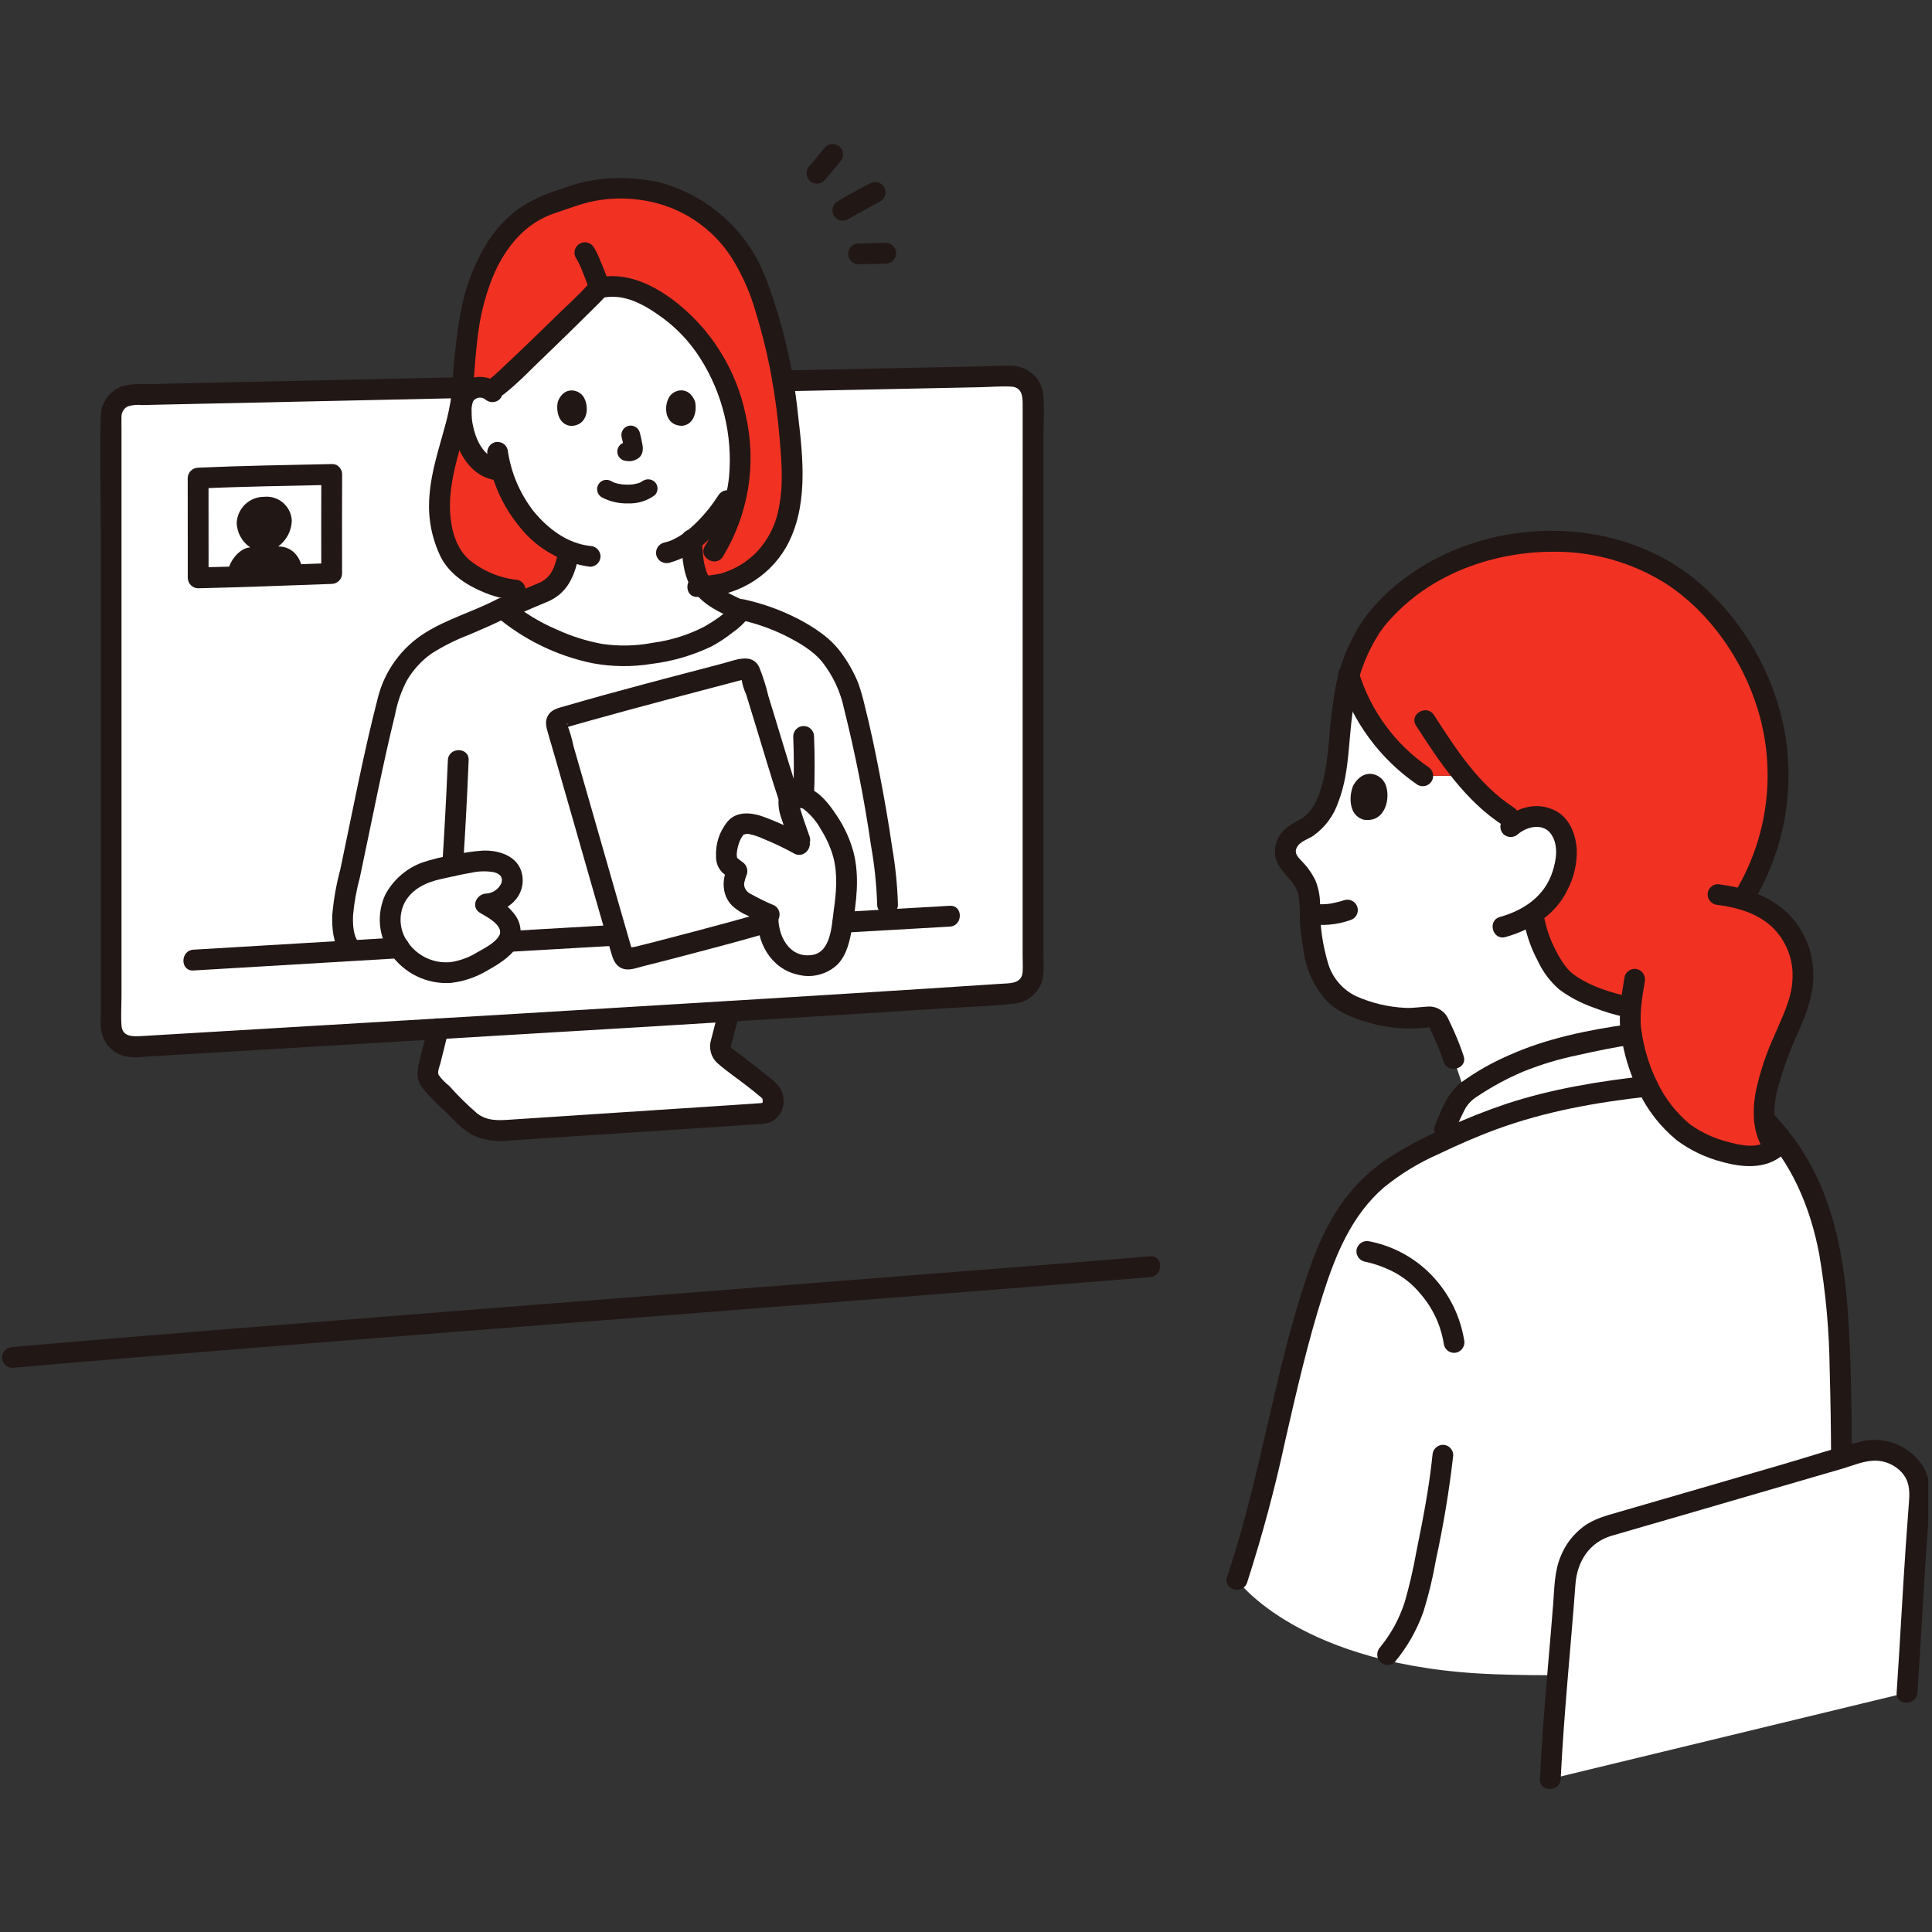 <?xml version="1.0" encoding="UTF-8"?> <svg xmlns="http://www.w3.org/2000/svg" xmlns:xlink="http://www.w3.org/1999/xlink" width="350" zoomAndPan="magnify" viewBox="0 0 262.5 262.5" height="350" preserveAspectRatio="xMidYMid meet" version="1.0"><rect x="0" y="0" width="262.5" height="262.5" fill="#333333" stroke="none"/><defs><clipPath id="id1"><path d="M 209 195 L 262 195 L 262 243.066 L 209 243.066 Z M 209 195 " clip-rule="nonzero"></path></clipPath><clipPath id="id2"><path d="M 109 19.566 L 115 19.566 L 115 25 L 109 25 Z M 109 19.566 " clip-rule="nonzero"></path></clipPath></defs><path fill="#ffffff" d="M 189.008 101.699 C 186.445 98.941 184.582 95.773 183.414 92.195 C 182.508 95.02 182.027 97.914 181.977 100.875 C 181.535 105.109 180.938 110.984 176.902 112.797 C 176.066 113.133 175.422 113.691 174.965 114.473 C 173.883 116.512 175.629 117.598 176.664 118.895 C 177.32 119.746 177.746 120.699 177.934 121.758 C 177.91 123.828 178.047 125.887 178.34 127.938 C 178.52 129.383 178.879 130.785 179.418 132.137 C 179.793 133.121 180.34 133.996 181.059 134.766 C 181.777 135.535 182.613 136.141 183.566 136.586 C 186.688 138 191.051 138.746 193.949 138.188 C 194.301 138.125 194.629 138.184 194.934 138.363 C 195.238 138.547 195.445 138.805 195.555 139.145 C 196.312 140.676 196.965 142.25 197.508 143.871 L 199.062 148.441 C 202.461 145.992 206.16 144.164 210.168 142.957 C 213.957 141.934 217.789 141.125 221.668 140.531 C 221.539 139.855 221.473 139.176 221.469 138.488 C 221.48 138.031 221.52 137.492 221.578 136.91 L 221.398 136.875 C 218.535 136.301 213.867 134.672 212.113 132.777 C 210.305 130.562 209.102 128.059 208.504 125.262 C 208.504 125.262 208.504 124.703 208.508 124 C 209.668 123.18 210.617 122.164 211.352 120.953 C 212.086 119.738 212.551 118.43 212.742 117.023 C 213.039 115.293 212.66 113.098 211.395 111.918 C 210.938 111.516 210.414 111.234 209.832 111.07 C 209.246 110.906 208.656 110.875 208.055 110.977 C 207.375 111.059 206.746 111.285 206.168 111.648 C 203.344 110.039 200.93 107.961 198.914 105.41 C 196.719 105.41 193.312 105.41 193.312 105.41 C 191.738 104.336 190.301 103.098 189.008 101.699 Z M 189.008 101.699 " fill-opacity="1" fill-rule="nonzero"></path><path fill="#ffffff" d="M 63.652 152.129 C 63.57 152.055 63.492 151.98 63.41 151.902 C 61.887 150.391 59.855 148.387 58.703 147.184 C 58.406 146.895 58.219 146.551 58.137 146.145 C 58.055 145.742 58.094 145.348 58.254 144.969 C 58.598 143.582 59.281 140.887 59.535 139.781 C 72.812 138.992 86.527 138.172 99.078 137.406 L 99.07 137.426 L 97.918 141.883 C 97.844 142.168 97.855 142.453 97.953 142.738 C 98.051 143.02 98.215 143.25 98.453 143.43 C 100.637 145.102 103.035 146.938 104.465 148.148 C 105.379 148.883 105.289 151.117 103.742 151.266 C 102.184 151.414 80.641 152.781 68.047 153.633 C 67.242 153.688 66.461 153.582 65.699 153.32 C 64.938 153.062 64.254 152.664 63.652 152.129 Z M 63.652 152.129 " fill-opacity="1" fill-rule="nonzero"></path><path fill="#ffffff" d="M 137.387 51.113 C 117.504 51.512 43.824 53.066 17.961 53.652 C 17.578 53.66 17.211 53.738 16.863 53.891 C 16.512 54.043 16.203 54.254 15.938 54.527 C 15.668 54.801 15.465 55.117 15.32 55.469 C 15.176 55.824 15.102 56.191 15.102 56.574 C 15.102 69.859 15.102 125.504 15.102 139.32 C 15.105 139.727 15.184 140.113 15.344 140.484 C 15.504 140.855 15.734 141.18 16.027 141.453 C 16.32 141.73 16.66 141.938 17.039 142.074 C 17.418 142.211 17.809 142.266 18.215 142.242 C 52.867 140.18 113.434 136.617 137.641 134.965 C 138.012 134.941 138.363 134.848 138.699 134.691 C 139.031 134.531 139.324 134.316 139.578 134.047 C 139.832 133.773 140.027 133.469 140.16 133.121 C 140.297 132.777 140.363 132.422 140.363 132.051 C 140.363 119.473 140.367 67.152 140.371 54.039 C 140.371 53.645 140.293 53.27 140.141 52.906 C 139.988 52.543 139.773 52.223 139.492 51.949 C 139.211 51.676 138.891 51.465 138.523 51.32 C 138.16 51.176 137.781 51.105 137.387 51.113 Z M 137.387 51.113 " fill-opacity="1" fill-rule="nonzero"></path><path fill="#ffffff" d="M 98.156 126.246 C 82.469 127.141 63.863 128.211 45.027 129.324 C 47.645 117.66 50.367 104.078 52.855 94.59 C 53.352 92.801 54.215 91.207 55.449 89.82 C 56.641 88.418 58.066 87.316 59.723 86.512 C 62.379 85.223 65.992 83.84 68.266 82.621 C 72.074 86.016 79.129 88.941 83.426 89.07 C 87.66 89.215 91.723 88.449 95.613 86.77 C 96.934 86.203 100.059 83.992 100.77 82.816 C 104.215 83.531 107.398 84.879 110.309 86.859 C 111.41 87.559 112.352 88.434 113.129 89.48 C 113.965 90.707 114.691 91.996 115.305 93.348 C 117.074 98.652 120.594 117.258 120.594 122.891 C 120.594 122.891 120.594 123.68 120.594 124.969 C 114.242 125.332 106.625 125.766 98.156 126.246 Z M 98.156 126.246 " fill-opacity="1" fill-rule="nonzero"></path><path fill="#ffffff" d="M 67.621 63.859 L 68.168 63.941 C 68.82 66.367 69.941 68.555 71.531 70.504 C 73.062 72.43 74.957 73.883 77.215 74.859 C 77.152 75.777 76.945 76.664 76.602 77.52 C 76.367 78.18 76.008 78.77 75.523 79.281 C 75.043 79.793 74.48 80.191 73.832 80.465 C 73.027 80.805 68.984 82.504 68.594 82.625 L 68.348 82.699 C 72.172 86.062 79.156 88.949 83.422 89.074 C 87.656 89.219 91.723 88.449 95.613 86.77 C 96.895 86.223 99.867 84.129 100.699 82.934 C 99.383 82.41 98.125 81.77 96.93 81.012 C 96.449 80.684 96.023 80.297 95.652 79.852 C 94.961 79 94.52 78.035 94.324 76.961 C 94.129 75.793 94.004 74.621 93.949 73.441 C 95.887 71.91 97.516 70.102 98.828 68.012 L 100.367 65.637 C 100.695 62.957 100.617 60.289 100.137 57.633 C 99.652 54.973 98.789 52.449 97.539 50.055 C 96.078 47.027 94.02 44.484 91.363 42.43 C 88.68 40.414 85.332 38.148 81.367 39.125 C 80.32 40.387 69.055 51.316 67.609 52.449 L 66.754 53.117 C 66.18 52.688 65.535 52.523 64.828 52.625 C 64.055 52.734 63.465 53.125 63.066 53.797 C 62.848 54.234 62.727 54.699 62.707 55.188 C 62.547 57.121 62.898 58.953 63.766 60.688 C 64.172 61.559 64.738 62.301 65.469 62.922 C 66.066 63.406 66.746 63.711 67.504 63.84 Z M 67.621 63.859 " fill-opacity="1" fill-rule="nonzero"></path><path fill="#ffffff" d="M 249.27 223.906 C 250.699 213.199 250.277 182.184 249.402 175.578 C 248.969 171.508 248.125 167.52 246.863 163.625 C 243.82 154.98 237.133 148.043 229.219 145.59 C 226.852 141.422 225.402 140.297 223.43 140.355 C 221.383 140.422 214.891 141.66 210.168 142.957 C 205.863 144.145 200.676 147.059 198.828 148.633 C 197.832 149.477 196.84 152.09 196.281 153.406 L 195.523 155.215 C 194.879 155.52 194.223 155.836 193.551 156.164 C 187.488 159.125 183.672 162.652 180.836 168.902 C 177.523 176.199 174.645 189.289 172.297 199.605 C 171.184 204.703 169.781 209.715 168.078 214.648 C 168.078 214.648 176.48 226.535 203.098 227.48 C 229.719 228.426 249.27 223.906 249.27 223.906 Z M 249.27 223.906 " fill-opacity="1" fill-rule="nonzero"></path><path fill="#ffffff" d="M 210.637 241.707 C 211.07 232.59 212.062 223.508 212.664 214.926 C 212.91 211.426 215 208.336 218.371 207.363 C 228.379 204.473 242.957 200.219 253.023 197.289 C 256.953 196.145 261.164 199.129 260.848 203.207 C 259.875 215.848 259.742 220.715 259.109 229.98 " fill-opacity="1" fill-rule="nonzero"></path><path fill="#ffffff" d="M 107.344 108.863 C 106.441 106.18 104.344 99.133 101.918 91.328 C 101.863 91.145 101.754 91.008 101.586 90.918 C 101.422 90.824 101.246 90.801 101.066 90.852 C 95.199 92.406 82.312 95.758 76.078 97.613 C 75.891 97.672 75.754 97.785 75.66 97.957 C 75.566 98.129 75.547 98.305 75.605 98.492 C 77.301 104.234 82.969 124.191 84.621 129.809 C 84.672 129.988 84.777 130.125 84.941 130.219 C 85.102 130.316 85.273 130.34 85.453 130.297 C 89.547 129.336 99.742 126.605 102.664 125.762 " fill-opacity="1" fill-rule="nonzero"></path><path fill="#ffffff" d="M 110.02 131.191 C 109.188 131.203 108.391 131.035 107.633 130.688 C 107.027 130.426 106.492 130.066 106.023 129.602 C 105.27 128.789 104.809 127.836 104.633 126.742 C 104.379 125.91 104.293 125.059 104.375 124.191 C 103.285 123.703 102.574 123.297 102.078 123.078 C 101.332 122.797 100.707 122.352 100.203 121.734 C 99.832 121.215 99.664 120.637 99.707 119.996 C 99.766 119.418 99.914 118.867 100.152 118.34 C 99.711 118.035 99.305 117.691 98.926 117.312 C 98.32 116.035 99.043 113.855 99.617 112.949 C 99.949 112.336 100.461 111.992 101.152 111.918 C 101.656 111.855 102.148 111.906 102.633 112.078 C 104.824 112.832 106.934 113.785 108.953 114.93 C 108.477 113.57 107.699 111.391 107.301 110.027 C 107.195 109.648 107.16 109.258 107.184 108.863 C 107.223 108.676 107.316 108.523 107.469 108.41 C 107.617 108.293 107.789 108.242 107.98 108.254 C 108.5 108.234 109.008 108.305 109.504 108.469 C 110.641 109.043 111.93 110.625 112.785 112.023 C 113.867 113.707 114.566 115.535 114.875 117.516 C 115.051 119.164 115.059 120.812 114.895 122.465 C 114.57 124.305 114.539 125.406 114.051 127.379 C 113.883 128.289 113.52 129.117 112.965 129.859 C 112.297 130.617 111.457 131.051 110.453 131.16 C 110.309 131.18 110.164 131.188 110.02 131.191 Z M 110.02 131.191 " fill-opacity="1" fill-rule="nonzero"></path><path fill="#ffffff" d="M 67.074 129.656 C 65.172 130.945 63.055 132.09 60.73 132.172 C 60.285 132.176 59.844 132.145 59.406 132.07 C 58.965 132 58.535 131.891 58.117 131.746 C 57.695 131.602 57.293 131.418 56.902 131.203 C 56.516 130.988 56.148 130.742 55.801 130.461 C 55.457 130.184 55.137 129.879 54.844 129.543 C 54.551 129.211 54.289 128.852 54.055 128.473 C 53.824 128.094 53.625 127.695 53.465 127.285 C 53.301 126.871 53.172 126.445 53.082 126.012 C 52.512 122.59 54.566 119.703 58.219 118.367 C 60.242 117.926 63.695 117.078 65.398 116.992 C 66.879 116.922 68.578 117.117 69.289 118.344 C 69.551 118.844 69.648 119.367 69.586 119.926 C 69.523 120.48 69.309 120.973 68.945 121.398 C 68.152 122.289 67.16 122.766 65.969 122.832 C 66.918 123.309 67.762 123.926 68.504 124.684 C 68.867 125.059 69.113 125.5 69.238 126.004 C 69.367 126.512 69.359 127.016 69.215 127.52 C 68.816 128.332 68.223 128.965 67.434 129.41 C 67.316 129.492 67.195 129.574 67.074 129.656 Z M 67.074 129.656 " fill-opacity="1" fill-rule="nonzero"></path><path fill="#f13223" d="M 107.512 61.867 C 107.113 53.875 105.559 46.117 102.852 38.59 C 101.891 36.117 100.535 33.879 98.785 31.883 C 96.215 28.949 93.27 27.367 89.516 26.215 C 87.816 25.832 86.102 25.617 84.363 25.57 C 81.293 25.355 78.434 26.398 75.539 27.426 C 64.105 30.742 63.527 46.086 63.246 47.926 C 62.957 49.781 62.992 51.676 62.781 53.539 C 62.363 57.215 61.008 60.711 60.207 64.324 C 59.402 67.934 59.488 72.035 61.273 75.285 C 62.637 77.762 66.441 79.711 70.004 80.164 L 74.559 80.078 C 75.527 79.453 76.211 78.602 76.609 77.516 C 76.953 76.664 77.156 75.777 77.219 74.859 C 74.961 73.883 73.066 72.43 71.535 70.5 C 69.945 68.555 68.824 66.367 68.172 63.941 L 67.625 63.859 L 67.508 63.84 C 66.75 63.715 66.07 63.41 65.477 62.926 C 64.742 62.305 64.176 61.559 63.77 60.688 C 62.902 58.953 62.551 57.121 62.711 55.191 C 62.73 54.699 62.852 54.234 63.07 53.797 C 63.469 53.125 64.055 52.734 64.828 52.625 C 65.539 52.52 66.184 52.684 66.758 53.113 L 67.609 52.445 C 69.055 51.312 80.32 40.387 81.371 39.125 C 85.332 38.148 88.68 40.41 91.367 42.426 C 94.023 44.484 96.082 47.027 97.543 50.051 C 98.789 52.445 99.656 54.973 100.137 57.629 C 100.621 60.285 100.695 62.957 100.371 65.637 C 99.422 67.098 98.832 68.008 98.832 68.008 C 97.516 70.102 95.891 71.91 93.949 73.441 C 94.004 74.621 94.129 75.793 94.324 76.957 C 94.512 77.949 94.91 78.852 95.516 79.656 C 98.891 79.469 100.312 78.828 103.184 76.559 C 105.246 74.926 106.516 72.191 107.109 69.648 C 107.625 67.074 107.758 64.48 107.512 61.867 Z M 107.512 61.867 " fill-opacity="1" fill-rule="nonzero"></path><path fill="#f13223" d="M 242.723 125.973 C 241.129 124.098 239.145 122.848 236.762 122.223 C 238.227 119.887 239.371 117.398 240.191 114.766 C 241.016 112.133 241.492 109.438 241.621 106.68 C 241.715 103.676 241.402 100.715 240.684 97.793 C 239.969 94.875 238.871 92.105 237.398 89.484 C 230.637 77.738 222.215 75.172 216.98 74.121 C 211.883 73.168 206.836 73.395 201.844 74.809 C 201.605 74.871 201.367 74.934 201.137 75.004 C 191.699 77.766 186.969 84 186.117 85.43 C 184.863 87.406 183.918 89.52 183.277 91.77 C 184.133 94.543 185.418 97.102 187.141 99.438 C 188.859 101.777 190.918 103.766 193.312 105.402 C 193.312 105.402 196.719 105.402 198.918 105.402 C 200.93 107.953 203.348 110.035 206.168 111.645 C 206.746 111.277 207.375 111.055 208.059 110.973 C 208.656 110.871 209.246 110.902 209.832 111.066 C 210.414 111.23 210.938 111.512 211.395 111.91 C 212.66 113.094 213.039 115.285 212.742 117.016 C 212.551 118.422 212.086 119.734 211.352 120.945 C 210.617 122.16 209.668 123.176 208.508 123.992 C 208.504 124.699 208.504 125.258 208.504 125.258 C 209.102 128.055 210.305 130.559 212.113 132.773 C 213.867 134.668 218.535 136.297 221.398 136.871 L 221.578 136.906 C 221.52 137.484 221.48 138.027 221.469 138.484 C 221.418 140.465 222.652 145.68 224.332 148.438 C 225.855 150.941 227.441 153.246 230.062 154.734 C 232.125 155.906 238.301 158.488 241.191 155.957 C 237.414 151.234 241.598 143.211 243.965 137.539 C 245.512 133.82 245.395 129.266 242.723 125.973 Z M 242.723 125.973 " fill-opacity="1" fill-rule="nonzero"></path><path fill="#211715" d="M 97.707 137.051 C 97.348 138.445 96.969 139.836 96.625 141.234 C 96.441 141.801 96.426 142.375 96.574 142.953 C 96.723 143.531 97.016 144.023 97.453 144.43 C 98.742 145.57 100.215 146.543 101.566 147.609 C 102.148 148.066 102.73 148.523 103.297 149.004 C 103.645 149.301 103.625 149.254 103.633 149.672 C 103.633 149.844 103.465 149.902 103.633 149.859 C 103.805 149.82 103.422 149.875 103.344 149.883 C 102.145 149.973 100.941 150.051 99.746 150.129 C 89.598 150.809 79.453 151.449 69.309 152.129 C 67.699 152.238 66.191 152.324 64.836 151.285 C 63.488 150.121 62.219 148.875 61.035 147.539 C 60.488 147.113 60.008 146.621 59.598 146.059 C 59.387 145.633 59.73 144.883 59.844 144.438 C 60.203 143.004 60.57 141.574 60.902 140.133 C 61.316 138.363 58.59 137.605 58.176 139.379 C 57.867 140.707 57.531 142.023 57.199 143.34 C 56.832 144.812 56.328 146.332 57.297 147.688 C 58.316 148.93 59.426 150.078 60.629 151.137 C 61.832 152.336 62.984 153.676 64.566 154.383 C 66.133 154.988 67.746 155.18 69.41 154.949 C 70.77 154.859 72.125 154.77 73.48 154.68 C 76.434 154.484 79.387 154.289 82.34 154.098 C 87.684 153.75 93.023 153.398 98.367 153.051 C 99.906 152.949 101.441 152.848 102.977 152.734 C 103.484 152.73 103.98 152.668 104.473 152.547 C 104.785 152.43 105.074 152.266 105.332 152.055 C 105.594 151.844 105.812 151.598 105.992 151.316 C 106.172 151.031 106.301 150.73 106.379 150.402 C 106.457 150.078 106.484 149.75 106.457 149.414 C 106.387 147.699 105.129 146.848 103.898 145.875 C 103.09 145.23 102.273 144.602 101.457 143.969 C 101.035 143.641 100.609 143.312 100.18 142.988 C 99.98 142.836 99.32 142.453 99.277 142.242 C 99.309 142.047 99.359 141.863 99.43 141.68 L 99.812 140.195 L 100.43 137.801 C 100.887 136.039 98.16 135.285 97.703 137.047 Z M 97.707 137.051 " fill-opacity="1" fill-rule="nonzero"></path><path fill="#211715" d="M 55.449 128.07 C 55.156 127.676 54.926 127.25 54.754 126.793 C 54.582 126.336 54.477 125.859 54.438 125.371 C 54.402 124.883 54.43 124.398 54.531 123.922 C 54.629 123.441 54.793 122.984 55.02 122.551 C 56.055 120.742 57.91 119.887 59.855 119.449 C 61.238 119.141 62.625 118.82 64.023 118.582 C 65.023 118.355 66.031 118.328 67.043 118.492 C 67.82 118.664 68.398 119.113 68.125 119.984 C 67.93 120.41 67.641 120.754 67.25 121.012 C 66.859 121.27 66.434 121.402 65.965 121.414 C 64.652 121.555 63.941 123.293 65.254 124.051 C 66.145 124.566 68.609 125.82 67.793 127.207 C 66.863 128.781 69.309 130.203 70.234 128.637 C 70.605 127.965 70.773 127.25 70.738 126.484 C 70.703 125.719 70.469 125.02 70.035 124.387 C 69.145 123.184 68.023 122.258 66.68 121.609 L 65.965 124.246 C 68.543 123.977 71.203 122.242 71.008 119.328 C 70.812 116.5 68.086 115.492 65.617 115.57 C 64.207 115.664 62.812 115.875 61.441 116.207 C 60.059 116.414 58.711 116.738 57.387 117.184 C 56.305 117.578 55.328 118.152 54.461 118.91 C 53.59 119.664 52.887 120.551 52.344 121.566 C 52.051 122.199 51.844 122.859 51.723 123.547 C 51.602 124.234 51.57 124.926 51.629 125.621 C 51.688 126.316 51.832 126.992 52.066 127.648 C 52.301 128.309 52.613 128.922 53.008 129.5 C 54.004 131.012 56.453 129.594 55.449 128.07 Z M 55.449 128.07 " fill-opacity="1" fill-rule="nonzero"></path><path fill="#211715" d="M 62.863 51.254 C 52.75 51.477 42.633 51.695 32.52 51.914 C 28.613 52 24.707 52.086 20.801 52.176 C 19.074 52.215 17.035 51.961 15.551 53.016 C 14.973 53.43 14.52 53.953 14.191 54.586 C 13.863 55.215 13.695 55.887 13.688 56.598 C 13.523 61.77 13.688 66.973 13.688 72.141 L 13.688 138.621 C 13.617 139.625 13.805 140.57 14.254 141.469 C 14.773 142.363 15.512 142.996 16.477 143.367 C 17.496 143.668 18.527 143.738 19.574 143.578 L 26.176 143.184 C 46.82 141.961 67.461 140.727 88.105 139.492 C 97.547 138.918 106.992 138.34 116.434 137.754 C 120.379 137.504 124.324 137.254 128.266 137 C 131.457 136.797 134.699 136.719 137.875 136.355 C 138.395 136.297 138.891 136.152 139.359 135.918 C 139.828 135.68 140.238 135.371 140.598 134.988 C 140.953 134.605 141.234 134.172 141.438 133.688 C 141.637 133.203 141.75 132.699 141.77 132.176 C 141.812 131.383 141.773 130.582 141.773 129.793 L 141.773 105.828 C 141.773 92.73 141.773 79.637 141.773 66.539 C 141.773 64.078 141.773 61.617 141.773 59.156 C 141.773 57.352 141.922 55.477 141.754 53.68 C 141.703 53.156 141.566 52.656 141.34 52.18 C 141.109 51.707 140.809 51.289 140.43 50.922 C 140.051 50.559 139.617 50.27 139.137 50.062 C 138.652 49.852 138.148 49.734 137.625 49.703 C 136.156 49.629 134.652 49.754 133.184 49.785 C 129.23 49.863 125.277 49.945 121.324 50.027 C 116.328 50.133 111.336 50.234 106.34 50.336 C 104.523 50.375 104.516 53.203 106.34 53.164 C 115.25 52.984 124.164 52.801 133.078 52.613 C 134.496 52.586 135.961 52.449 137.379 52.527 C 138.801 52.605 138.949 53.73 138.949 54.887 C 138.949 56.758 138.949 58.625 138.949 60.496 C 138.945 72.586 138.945 84.676 138.945 96.766 C 138.945 107.773 138.945 118.781 138.945 129.793 C 138.945 130.539 139 131.312 138.945 132.055 C 138.816 133.719 137.16 133.586 135.898 133.672 C 132.652 133.891 129.406 134.102 126.156 134.309 C 117.68 134.852 109.199 135.379 100.723 135.895 C 80.598 137.125 60.469 138.332 40.344 139.516 L 25.875 140.375 L 19.297 140.766 C 18.051 140.836 16.621 140.918 16.508 139.316 C 16.41 137.961 16.508 136.559 16.508 135.199 L 16.508 58.223 C 16.508 57.703 16.488 57.18 16.508 56.656 C 16.496 56.355 16.566 56.078 16.719 55.816 C 16.871 55.559 17.078 55.359 17.348 55.219 C 17.996 55.02 18.656 54.961 19.332 55.035 L 21.887 54.977 C 30.535 54.785 39.184 54.598 47.828 54.414 C 52.84 54.305 57.848 54.195 62.855 54.086 C 64.672 54.047 64.68 51.219 62.855 51.258 Z M 62.863 51.254 " fill-opacity="1" fill-rule="nonzero"></path><path fill="#211715" d="M 90.922 76.469 C 92.984 75.895 94.77 74.852 96.277 73.328 C 97.719 71.945 98.977 70.41 100.051 68.723 C 100.145 68.562 100.203 68.387 100.227 68.203 C 100.25 68.016 100.238 67.832 100.191 67.652 C 100.145 67.473 100.066 67.305 99.953 67.156 C 99.84 67.008 99.703 66.883 99.543 66.789 C 99.379 66.699 99.207 66.641 99.02 66.617 C 98.836 66.594 98.652 66.605 98.473 66.652 C 98.293 66.699 98.129 66.781 97.98 66.891 C 97.828 67 97.707 67.137 97.609 67.297 C 97.383 67.641 97.152 67.977 96.914 68.312 C 96.789 68.488 96.66 68.664 96.527 68.836 C 96.457 68.93 96.367 69.043 96.492 68.887 C 96.414 68.984 96.34 69.082 96.262 69.176 C 95.676 69.906 95.047 70.594 94.371 71.238 C 94.031 71.562 93.676 71.871 93.312 72.168 C 93.109 72.328 93.375 72.125 93.246 72.215 C 93.16 72.273 93.078 72.34 92.992 72.402 C 92.789 72.547 92.578 72.684 92.367 72.812 C 92 73.035 91.621 73.234 91.234 73.414 C 91.082 73.484 91.438 73.344 91.188 73.43 C 91.074 73.469 90.965 73.516 90.852 73.551 C 90.629 73.621 90.402 73.688 90.172 73.738 C 89.992 73.789 89.828 73.875 89.68 73.988 C 89.535 74.105 89.414 74.246 89.32 74.406 C 89.23 74.57 89.172 74.742 89.148 74.93 C 89.121 75.117 89.137 75.297 89.184 75.48 C 89.234 75.66 89.32 75.82 89.438 75.969 C 89.551 76.113 89.691 76.234 89.855 76.324 C 90.016 76.418 90.188 76.477 90.375 76.5 C 90.559 76.527 90.742 76.516 90.922 76.469 Z M 90.922 76.469 " fill-opacity="1" fill-rule="nonzero"></path><path fill="#211715" d="M 67.898 52.23 C 67.559 51.926 67.176 51.688 66.754 51.512 C 66.332 51.34 65.895 51.238 65.438 51.215 C 64.98 51.188 64.535 51.238 64.098 51.367 C 63.656 51.492 63.254 51.688 62.879 51.953 C 61.309 53.129 61.129 55.18 61.301 57.004 C 61.621 60.379 63.402 64.539 67.129 65.207 C 67.309 65.25 67.492 65.262 67.676 65.234 C 67.859 65.211 68.035 65.148 68.195 65.059 C 68.359 64.965 68.496 64.848 68.613 64.703 C 68.73 64.555 68.812 64.395 68.867 64.215 C 68.918 64.035 68.93 63.852 68.906 63.668 C 68.879 63.48 68.82 63.305 68.73 63.145 C 68.637 62.98 68.516 62.84 68.371 62.727 C 68.223 62.609 68.059 62.527 67.879 62.477 C 65.621 62.074 64.613 59.664 64.219 57.625 C 64.117 57.09 64.074 56.547 64.082 56 C 64.035 55.488 64.102 54.996 64.281 54.516 C 64.367 54.387 64.477 54.281 64.609 54.199 C 64.738 54.117 64.879 54.062 65.031 54.035 C 65.184 54.012 65.336 54.016 65.484 54.051 C 65.637 54.086 65.773 54.148 65.898 54.238 C 66.031 54.367 66.188 54.465 66.359 54.535 C 66.531 54.602 66.711 54.637 66.898 54.637 C 67.082 54.637 67.262 54.602 67.438 54.535 C 67.609 54.465 67.762 54.367 67.898 54.238 C 68.027 54.105 68.129 53.953 68.199 53.777 C 68.27 53.605 68.309 53.426 68.309 53.238 C 68.309 53.051 68.27 52.871 68.199 52.699 C 68.129 52.523 68.027 52.371 67.898 52.238 Z M 67.898 52.23 " fill-opacity="1" fill-rule="nonzero"></path><path fill="#211715" d="M 66.242 61.828 C 66.816 65.48 68.27 68.734 70.609 71.594 C 71.793 73.086 73.211 74.297 74.867 75.23 C 76.523 76.168 78.293 76.758 80.18 77.004 C 80.367 77.004 80.547 76.965 80.719 76.895 C 80.891 76.82 81.043 76.719 81.176 76.586 C 81.309 76.453 81.41 76.301 81.484 76.129 C 81.555 75.957 81.59 75.777 81.594 75.59 C 81.59 75.402 81.551 75.223 81.477 75.055 C 81.402 74.883 81.301 74.73 81.168 74.598 C 81.039 74.465 80.887 74.363 80.715 74.289 C 80.543 74.219 80.367 74.18 80.18 74.176 C 77.035 73.836 74.391 71.785 72.449 69.406 C 70.566 66.934 69.406 64.156 68.969 61.078 C 68.918 60.898 68.836 60.734 68.719 60.59 C 68.605 60.441 68.465 60.32 68.305 60.227 C 68.141 60.137 67.965 60.078 67.781 60.055 C 67.594 60.031 67.41 60.043 67.23 60.09 C 67.051 60.145 66.891 60.227 66.746 60.344 C 66.598 60.461 66.48 60.598 66.387 60.762 C 66.297 60.922 66.238 61.098 66.211 61.281 C 66.188 61.465 66.195 61.648 66.242 61.828 Z M 66.242 61.828 " fill-opacity="1" fill-rule="nonzero"></path><path fill="#211715" d="M 80.363 38.125 C 78.949 39.812 77.246 41.309 75.672 42.852 C 73.398 45.078 71.109 47.293 68.785 49.473 C 68.074 50.141 67.375 50.84 66.609 51.445 C 66.477 51.578 66.375 51.73 66.305 51.906 C 66.234 52.078 66.199 52.258 66.199 52.445 C 66.199 52.633 66.234 52.812 66.305 52.988 C 66.375 53.16 66.477 53.312 66.609 53.445 C 66.742 53.574 66.895 53.672 67.07 53.742 C 67.242 53.812 67.422 53.848 67.605 53.848 C 67.793 53.848 67.973 53.812 68.145 53.742 C 68.316 53.672 68.473 53.574 68.605 53.445 C 70.375 52.051 71.957 50.371 73.582 48.816 C 75.867 46.625 78.145 44.41 80.391 42.168 C 81.055 41.504 81.758 40.848 82.367 40.125 C 82.496 39.992 82.594 39.836 82.664 39.664 C 82.73 39.492 82.766 39.312 82.766 39.125 C 82.766 38.941 82.73 38.762 82.664 38.59 C 82.594 38.414 82.496 38.262 82.367 38.125 C 82.234 37.996 82.082 37.895 81.91 37.824 C 81.734 37.754 81.555 37.719 81.367 37.719 C 81.18 37.719 81 37.754 80.828 37.824 C 80.656 37.895 80.504 37.996 80.367 38.125 Z M 80.363 38.125 " fill-opacity="1" fill-rule="nonzero"></path><path fill="#211715" d="M 81.742 40.488 C 84.551 39.852 87.105 41.148 89.359 42.715 C 91.684 44.293 93.602 46.266 95.113 48.633 C 96.648 51.043 97.754 53.637 98.426 56.41 C 99.102 59.188 99.309 62 99.051 64.844 C 98.668 68.207 97.578 71.324 95.781 74.191 C 94.828 75.746 97.27 77.168 98.223 75.617 C 99.086 74.199 99.805 72.711 100.379 71.152 C 100.953 69.598 101.375 67.996 101.645 66.359 C 101.91 64.719 102.02 63.07 101.969 61.41 C 101.914 59.75 101.707 58.109 101.34 56.492 C 101.02 54.91 100.559 53.375 99.957 51.879 C 99.355 50.383 98.625 48.957 97.758 47.598 C 96.895 46.234 95.914 44.965 94.816 43.789 C 93.719 42.609 92.52 41.539 91.227 40.578 C 88.191 38.402 84.77 36.902 80.988 37.762 C 79.215 38.16 79.965 40.891 81.738 40.488 Z M 81.742 40.488 " fill-opacity="1" fill-rule="nonzero"></path><path fill="#211715" d="M 70.379 78.801 C 67.902 78.539 65.695 77.629 63.758 76.066 C 61.996 74.512 61.328 72.074 61.172 69.789 C 60.785 64.086 63.668 58.816 64.23 53.207 C 64.422 51.277 64.512 49.34 64.719 47.41 C 64.758 47.047 64.793 46.68 64.836 46.316 C 64.863 46.094 64.891 45.867 64.918 45.645 C 64.953 45.359 64.918 45.652 64.926 45.562 C 64.949 45.398 64.973 45.238 64.996 45.074 C 65.363 42.297 66.094 39.621 67.199 37.047 C 68.551 34.074 70.547 31.391 73.449 29.801 C 74.207 29.398 74.992 29.074 75.809 28.82 C 77.188 28.367 78.543 27.844 79.949 27.477 C 82.512 26.879 85.09 26.809 87.684 27.266 C 88.871 27.469 90.027 27.789 91.148 28.234 C 92.27 28.676 93.332 29.227 94.34 29.891 C 95.344 30.555 96.273 31.312 97.121 32.168 C 97.973 33.023 98.723 33.957 99.379 34.969 C 100.879 37.363 102.004 39.926 102.75 42.652 C 103.613 45.469 104.309 48.328 104.832 51.23 C 105.348 54.055 105.711 56.902 105.945 59.766 C 106.188 62.684 106.441 65.715 105.891 68.609 C 105.52 71.074 104.484 73.219 102.781 75.039 C 101.395 76.438 99.758 77.406 97.867 77.941 C 96.84 78.156 95.805 78.27 94.758 78.277 C 92.945 78.348 92.934 81.176 94.758 81.105 C 95.969 81.133 97.16 81.004 98.336 80.711 C 99.508 80.422 100.625 79.98 101.684 79.391 C 102.738 78.801 103.699 78.082 104.566 77.238 C 105.43 76.391 106.168 75.445 106.781 74.398 C 109.867 68.965 109.129 62.305 108.426 56.359 C 107.785 50.027 106.344 43.883 104.098 37.926 C 103.605 36.602 102.984 35.34 102.238 34.141 C 101.492 32.941 100.637 31.824 99.672 30.797 C 98.703 29.766 97.645 28.84 96.492 28.02 C 95.344 27.199 94.125 26.504 92.836 25.926 C 91.625 25.371 90.375 24.949 89.078 24.652 C 87.75 24.414 86.414 24.266 85.07 24.203 C 81.969 24.082 78.973 24.594 76.09 25.734 C 74.008 26.344 72.074 27.262 70.289 28.492 C 68.734 29.684 67.418 31.098 66.344 32.734 C 64.5 35.656 63.266 38.812 62.641 42.211 C 62.375 43.504 62.184 44.812 62.031 46.125 C 61.984 46.523 61.941 46.922 61.898 47.316 C 61.887 47.453 61.863 47.59 61.855 47.727 C 61.836 47.988 61.891 47.5 61.883 47.539 C 61.805 47.938 61.766 48.352 61.723 48.754 C 61.547 50.348 61.551 51.953 61.367 53.543 C 61.156 55.09 60.836 56.613 60.402 58.113 C 59.602 61.082 58.621 64.023 58.371 67.109 C 58.078 70.082 58.574 72.918 59.855 75.617 C 61.02 77.949 63.312 79.465 65.656 80.441 C 66.934 80.98 68.258 81.344 69.629 81.535 C 69.812 81.578 69.992 81.59 70.176 81.562 C 70.359 81.535 70.535 81.477 70.695 81.387 C 70.855 81.293 70.996 81.176 71.113 81.031 C 71.227 80.887 71.312 80.723 71.367 80.547 C 71.418 80.367 71.43 80.184 71.406 79.996 C 71.383 79.809 71.324 79.637 71.23 79.473 C 71.141 79.309 71.02 79.172 70.871 79.055 C 70.723 78.941 70.559 78.855 70.379 78.805 Z M 70.379 78.801 " fill-opacity="1" fill-rule="nonzero"></path><path fill="#211715" d="M 81.754 67.57 C 82.867 68.148 84.051 68.426 85.305 68.398 C 86.652 68.445 87.875 68.074 88.965 67.281 C 89.215 67.031 89.336 66.734 89.336 66.383 C 89.336 66.031 89.211 65.73 88.965 65.48 C 88.844 65.367 88.707 65.277 88.551 65.215 C 88.395 65.156 88.234 65.125 88.066 65.125 C 87.898 65.125 87.738 65.156 87.582 65.215 C 87.426 65.277 87.289 65.367 87.168 65.48 C 87.609 65.137 87.172 65.461 87.031 65.531 C 86.926 65.59 86.645 65.68 87.051 65.531 C 86.957 65.566 86.863 65.605 86.77 65.637 C 86.508 65.723 86.23 65.742 85.973 65.82 C 86.102 65.781 86.195 65.793 86.004 65.812 C 85.922 65.82 85.844 65.828 85.766 65.832 C 85.578 65.844 85.387 65.848 85.203 65.848 C 85.031 65.848 84.863 65.84 84.691 65.828 C 84.613 65.824 84.535 65.82 84.461 65.812 L 84.328 65.797 L 84.453 65.812 C 84.406 65.762 84.148 65.758 84.07 65.742 C 83.949 65.715 83.828 65.684 83.707 65.648 C 83.602 65.617 83.5 65.582 83.398 65.547 C 83.363 65.531 83.332 65.52 83.297 65.508 C 83.094 65.434 83.602 65.648 83.422 65.559 C 83.297 65.492 83.168 65.434 83.043 65.367 C 82.898 65.281 82.738 65.23 82.574 65.207 C 82.406 65.184 82.242 65.191 82.078 65.234 C 81.914 65.277 81.766 65.352 81.633 65.453 C 81.496 65.555 81.387 65.68 81.301 65.824 C 81.215 65.969 81.164 66.129 81.141 66.293 C 81.117 66.461 81.125 66.625 81.168 66.789 C 81.211 66.953 81.285 67.102 81.387 67.238 C 81.488 67.371 81.613 67.48 81.758 67.566 Z M 81.754 67.57 " fill-opacity="1" fill-rule="nonzero"></path><path fill="#211715" d="M 84.469 59.438 C 84.621 59.992 84.746 60.559 84.84 61.129 L 84.793 60.789 C 84.805 60.867 84.805 60.945 84.801 61.023 L 84.844 60.684 C 84.84 60.723 84.832 60.758 84.82 60.789 L 84.949 60.488 C 84.938 60.512 84.926 60.535 84.91 60.559 L 85.109 60.301 C 85.094 60.32 85.074 60.34 85.055 60.355 L 85.312 60.156 C 85.27 60.184 85.223 60.207 85.18 60.227 L 85.48 60.098 C 85.41 60.129 85.336 60.152 85.258 60.164 L 85.594 60.117 C 85.523 60.125 85.453 60.125 85.383 60.117 L 85.719 60.164 C 85.527 60.137 85.336 60.102 85.145 60.078 C 84.797 60.09 84.5 60.215 84.246 60.449 C 84.125 60.57 84.031 60.707 83.969 60.863 C 83.902 61.02 83.871 61.18 83.871 61.352 C 83.871 61.52 83.902 61.68 83.969 61.836 C 84.031 61.992 84.125 62.133 84.246 62.25 L 84.5 62.449 C 84.699 62.566 84.914 62.625 85.145 62.621 L 85.164 62.621 L 84.824 62.578 C 85.043 62.625 85.262 62.652 85.484 62.668 C 85.844 62.664 86.18 62.578 86.496 62.406 C 86.918 62.188 87.184 61.852 87.293 61.391 C 87.359 61.047 87.355 60.707 87.277 60.367 C 87.184 59.824 87.059 59.289 86.922 58.758 C 86.879 58.598 86.805 58.449 86.699 58.316 C 86.598 58.184 86.473 58.074 86.324 57.992 C 86.18 57.906 86.023 57.855 85.855 57.836 C 85.688 57.812 85.523 57.824 85.359 57.871 C 85.027 57.965 84.773 58.16 84.598 58.457 C 84.426 58.766 84.383 59.094 84.469 59.438 Z M 84.469 59.438 " fill-opacity="1" fill-rule="nonzero"></path><path fill="#211715" d="M 75.824 54.496 C 75.527 55.461 75.723 57.68 77.551 57.867 C 79.961 57.852 80.09 55.168 79.277 53.906 C 78.609 52.875 76.652 52.453 75.824 54.496 Z M 75.824 54.496 " fill-opacity="1" fill-rule="nonzero"></path><path fill="#211715" d="M 94.406 54.484 C 94.703 55.449 94.512 57.668 92.688 57.855 C 90.273 57.844 90.141 55.164 90.953 53.902 C 91.617 52.867 93.574 52.438 94.406 54.484 Z M 94.406 54.484 " fill-opacity="1" fill-rule="nonzero"></path><path fill="#211715" d="M 67.551 81.406 C 64.371 83.078 60.793 84.074 57.75 85.988 C 56.16 86.984 54.812 88.242 53.707 89.758 C 52.602 91.273 51.816 92.938 51.352 94.758 C 49.355 102.488 47.883 110.352 46.23 118.164 C 45.684 120.199 45.32 122.27 45.141 124.371 C 45.094 126.039 45.238 128.094 46.277 129.48 C 46.375 129.637 46.5 129.773 46.652 129.883 C 46.801 129.992 46.965 130.07 47.145 130.117 C 47.324 130.164 47.508 130.18 47.691 130.156 C 47.875 130.133 48.051 130.078 48.211 129.988 C 48.371 129.895 48.508 129.77 48.621 129.621 C 48.734 129.473 48.816 129.305 48.863 129.125 C 48.91 128.945 48.922 128.762 48.895 128.574 C 48.871 128.391 48.812 128.215 48.719 128.055 C 47.957 127.039 47.934 125.586 47.969 124.371 C 48.121 122.637 48.43 120.93 48.887 119.254 C 49.707 115.395 50.488 111.531 51.301 107.672 C 52.043 104.156 52.801 100.645 53.664 97.156 C 53.973 95.488 54.52 93.906 55.309 92.406 C 56.156 90.988 57.246 89.793 58.586 88.828 C 60.215 87.785 61.934 86.926 63.742 86.242 C 65.504 85.48 67.281 84.742 68.98 83.848 C 70.59 83 69.164 80.559 67.555 81.406 Z M 67.551 81.406 " fill-opacity="1" fill-rule="nonzero"></path><path fill="#211715" d="M 62.914 117.641 C 63.227 112.859 63.48 108.078 63.676 103.289 C 63.754 101.469 60.926 101.473 60.852 103.289 C 60.648 108.074 60.395 112.859 60.086 117.641 C 60.086 117.828 60.121 118.008 60.195 118.18 C 60.266 118.355 60.367 118.508 60.5 118.641 C 60.633 118.773 60.785 118.875 60.961 118.945 C 61.133 119.016 61.312 119.055 61.5 119.055 C 61.688 119.055 61.867 119.016 62.039 118.945 C 62.215 118.875 62.367 118.773 62.5 118.641 C 62.633 118.508 62.734 118.355 62.805 118.18 C 62.879 118.008 62.914 117.828 62.914 117.641 Z M 62.914 117.641 " fill-opacity="1" fill-rule="nonzero"></path><path fill="#211715" d="M 107.777 100.059 C 107.891 102.824 107.887 105.594 107.762 108.359 C 107.766 108.547 107.801 108.727 107.875 108.902 C 107.945 109.074 108.047 109.227 108.18 109.359 C 108.312 109.492 108.465 109.594 108.637 109.664 C 108.809 109.738 108.988 109.773 109.176 109.773 C 109.363 109.77 109.543 109.734 109.715 109.66 C 109.883 109.586 110.035 109.484 110.168 109.352 C 110.301 109.219 110.402 109.07 110.477 108.898 C 110.547 108.727 110.586 108.547 110.59 108.359 C 110.711 105.594 110.715 102.828 110.605 100.059 C 110.605 99.871 110.57 99.691 110.496 99.516 C 110.426 99.344 110.324 99.191 110.191 99.059 C 110.059 98.926 109.906 98.824 109.73 98.75 C 109.559 98.68 109.379 98.645 109.191 98.645 C 109.004 98.645 108.824 98.68 108.648 98.75 C 108.477 98.824 108.324 98.926 108.191 99.059 C 108.059 99.191 107.957 99.344 107.887 99.516 C 107.812 99.691 107.777 99.871 107.777 100.059 Z M 107.777 100.059 " fill-opacity="1" fill-rule="nonzero"></path><path fill="#211715" d="M 100.395 84.18 C 102.531 84.641 104.586 85.344 106.555 86.293 C 108.41 87.223 110.438 88.344 111.754 89.992 C 113.219 91.883 114.199 94 114.691 96.344 C 116.219 102.449 117.434 108.613 118.336 114.844 C 118.812 117.508 119.094 120.188 119.18 122.891 C 119.188 124.711 122.012 124.715 122.004 122.891 C 121.922 120.285 121.66 117.695 121.215 115.121 C 120.727 111.754 120.141 108.395 119.492 105.051 C 118.895 101.961 118.254 98.875 117.477 95.824 C 117.25 94.82 116.965 93.836 116.629 92.863 C 116.055 91.438 115.316 90.105 114.414 88.863 C 112.945 86.746 110.73 85.301 108.484 84.109 C 106.156 82.906 103.707 82.02 101.145 81.453 C 99.379 81.043 98.621 83.77 100.395 84.18 Z M 100.395 84.18 " fill-opacity="1" fill-rule="nonzero"></path><path fill="#211715" d="M 99.551 82.102 C 98.828 83.215 96.93 84.445 95.609 85.188 C 93.426 86.297 91.121 87.012 88.695 87.336 C 86.414 87.773 84.121 87.824 81.824 87.492 C 79.676 87.094 77.613 86.441 75.629 85.527 C 73.312 84.543 71.191 83.242 69.262 81.625 C 67.902 80.43 65.895 82.422 67.266 83.625 C 69.164 85.246 71.234 86.605 73.477 87.707 C 75.719 88.805 78.062 89.605 80.508 90.113 C 83.176 90.605 85.848 90.633 88.527 90.203 C 91.367 89.855 94.074 89.066 96.656 87.836 C 97.684 87.289 98.648 86.652 99.555 85.926 C 100.504 85.266 101.312 84.469 101.988 83.535 C 102.977 82.004 100.535 80.582 99.547 82.105 Z M 99.551 82.102 " fill-opacity="1" fill-rule="nonzero"></path><path fill="#211715" d="M 78.254 35.047 C 78.625 35.66 78.93 36.309 79.176 36.984 L 79.035 36.645 C 79.363 37.43 79.688 38.219 79.938 39.035 C 79.984 39.215 80.07 39.379 80.184 39.527 C 80.301 39.676 80.438 39.797 80.602 39.887 C 80.766 39.98 80.938 40.039 81.125 40.062 C 81.312 40.086 81.496 40.07 81.676 40.02 C 81.855 39.973 82.02 39.887 82.168 39.773 C 82.316 39.656 82.438 39.52 82.527 39.355 C 82.621 39.191 82.68 39.02 82.703 38.832 C 82.727 38.645 82.711 38.461 82.66 38.281 C 82.355 37.344 82.004 36.43 81.605 35.527 C 81.363 34.863 81.062 34.227 80.695 33.621 C 80.496 33.297 80.211 33.078 79.848 32.969 C 79.57 32.895 79.297 32.898 79.023 32.992 C 78.75 33.082 78.527 33.242 78.352 33.473 C 78.176 33.699 78.078 33.957 78.062 34.242 C 78.043 34.531 78.105 34.797 78.25 35.047 Z M 78.254 35.047 " fill-opacity="1" fill-rule="nonzero"></path><path fill="#211715" d="M 100.777 81.449 C 100.969 81.531 100.77 81.449 100.684 81.41 C 100.574 81.359 100.465 81.312 100.355 81.262 C 100.148 81.168 99.945 81.07 99.742 80.969 C 99.305 80.758 98.875 80.527 98.453 80.285 C 97.707 79.91 97.074 79.395 96.562 78.73 C 96.422 78.531 96.297 78.32 96.184 78.105 C 96.125 77.988 96.066 77.871 96.012 77.75 C 96.07 77.883 96 77.707 95.984 77.668 C 95.836 77.238 95.723 76.797 95.641 76.352 C 95.566 75.93 95.516 75.504 95.488 75.078 C 95.438 74.504 95.402 73.926 95.355 73.352 C 95.355 73.164 95.32 72.98 95.246 72.809 C 95.176 72.637 95.074 72.484 94.941 72.352 C 94.809 72.219 94.656 72.117 94.484 72.043 C 94.309 71.973 94.129 71.938 93.941 71.938 C 93.754 71.938 93.574 71.973 93.402 72.043 C 93.227 72.117 93.074 72.219 92.941 72.352 C 92.809 72.484 92.707 72.637 92.637 72.809 C 92.562 72.98 92.527 73.164 92.527 73.352 C 92.723 75.738 92.758 78.27 94.219 80.293 C 95.621 82.23 97.871 83.281 100.023 84.176 C 100.207 84.227 100.391 84.238 100.574 84.215 C 100.762 84.191 100.938 84.137 101.098 84.043 C 101.262 83.949 101.402 83.828 101.516 83.68 C 101.633 83.531 101.715 83.367 101.766 83.188 C 101.809 83.004 101.816 82.824 101.793 82.641 C 101.766 82.453 101.707 82.281 101.613 82.121 C 101.523 81.957 101.402 81.82 101.258 81.703 C 101.113 81.586 100.953 81.5 100.773 81.445 Z M 100.777 81.449 " fill-opacity="1" fill-rule="nonzero"></path><path fill="#211715" d="M 68.973 83.988 C 70.219 83.586 71.43 82.996 72.637 82.488 C 73.273 82.223 73.914 81.965 74.547 81.688 C 75.734 81.152 76.664 80.328 77.34 79.211 C 78.105 77.879 78.531 76.445 78.625 74.91 C 78.625 74.723 78.586 74.543 78.516 74.371 C 78.441 74.195 78.34 74.043 78.207 73.91 C 78.078 73.777 77.922 73.676 77.75 73.605 C 77.578 73.531 77.398 73.496 77.211 73.496 C 77.023 73.5 76.848 73.539 76.676 73.613 C 76.504 73.688 76.352 73.789 76.223 73.918 C 76.09 74.051 75.988 74.203 75.914 74.375 C 75.84 74.547 75.801 74.723 75.797 74.91 C 75.789 75.016 75.777 75.121 75.766 75.227 C 75.785 75.105 75.781 75.137 75.754 75.312 C 75.719 75.512 75.68 75.715 75.633 75.914 C 75.531 76.34 75.379 76.734 75.238 77.145 C 75.184 77.285 75.191 77.266 75.266 77.082 C 75.238 77.145 75.211 77.207 75.18 77.27 C 75.121 77.398 75.055 77.523 74.984 77.645 C 74.93 77.738 74.871 77.832 74.809 77.926 C 74.77 77.988 74.727 78.047 74.684 78.109 C 74.789 77.977 74.793 77.969 74.691 78.094 C 74.484 78.344 74.254 78.57 74 78.773 C 74.227 78.598 73.793 78.898 73.75 78.926 C 73.598 79.039 73.434 79.125 73.254 79.188 C 73.523 79.145 73.449 79.105 73.352 79.148 C 73.289 79.176 73.227 79.203 73.164 79.227 L 72.668 79.438 C 71.785 79.805 70.902 80.176 70.02 80.539 C 69.426 80.785 68.832 81.062 68.223 81.262 C 68.039 81.312 67.875 81.395 67.727 81.508 C 67.582 81.625 67.461 81.762 67.367 81.926 C 67.273 82.09 67.219 82.266 67.195 82.449 C 67.172 82.637 67.184 82.82 67.234 83 C 67.285 83.184 67.367 83.348 67.48 83.496 C 67.598 83.641 67.734 83.762 67.898 83.855 C 68.062 83.949 68.234 84.008 68.422 84.027 C 68.609 84.051 68.793 84.039 68.973 83.988 Z M 68.973 83.988 " fill-opacity="1" fill-rule="nonzero"></path><path fill="#211715" d="M 54.227 127.371 C 44.914 127.918 35.598 128.473 26.281 129.031 C 24.477 129.141 24.461 131.969 26.281 131.859 C 35.598 131.301 44.91 130.746 54.227 130.199 C 56.035 130.094 56.047 127.262 54.227 127.371 Z M 54.227 127.371 " fill-opacity="1" fill-rule="nonzero"></path><path fill="#211715" d="M 83.82 125.652 C 78.883 125.934 73.949 126.219 69.012 126.508 C 67.203 126.613 67.191 129.441 69.012 129.336 C 73.949 129.047 78.883 128.762 83.82 128.48 C 85.629 128.375 85.641 125.547 83.82 125.652 Z M 83.82 125.652 " fill-opacity="1" fill-rule="nonzero"></path><path fill="#211715" d="M 114.469 126.734 C 119.332 126.453 124.191 126.176 129.051 125.898 C 130.859 125.797 130.871 122.969 129.051 123.07 C 124.191 123.348 119.328 123.625 114.469 123.906 C 112.66 124.008 112.648 126.84 114.469 126.734 Z M 114.469 126.734 " fill-opacity="1" fill-rule="nonzero"></path><path fill="#211715" d="M 1.688 185.852 C 10.215 185.09 18.746 184.398 27.277 183.707 C 38.699 182.781 50.125 181.871 61.551 180.977 C 73.883 180.004 86.219 179.039 98.555 178.082 C 109.543 177.227 120.535 176.367 131.523 175.508 C 139.184 174.906 146.84 174.293 154.492 173.672 L 156.277 173.523 C 158.074 173.371 158.094 170.543 156.277 170.695 C 149.18 171.293 142.078 171.848 134.98 172.406 C 124.289 173.246 113.594 174.082 102.902 174.914 C 90.609 175.871 78.316 176.832 66.023 177.797 C 54.387 178.711 42.75 179.633 31.113 180.566 C 22.109 181.293 13.102 182.023 4.102 182.809 C 3.297 182.879 2.492 182.949 1.688 183.02 C 1.504 183.023 1.324 183.062 1.152 183.137 C 0.98 183.211 0.832 183.312 0.699 183.445 C 0.566 183.578 0.465 183.727 0.391 183.898 C 0.32 184.07 0.281 184.25 0.273 184.434 C 0.277 184.621 0.312 184.801 0.387 184.973 C 0.457 185.148 0.559 185.301 0.691 185.434 C 0.824 185.562 0.977 185.668 1.148 185.738 C 1.32 185.812 1.5 185.848 1.688 185.848 Z M 1.688 185.852 " fill-opacity="1" fill-rule="nonzero"></path><path fill="#211715" d="M 206.262 113.324 C 207.535 112.246 209.754 111.785 210.805 113.414 C 211.77 114.906 211.453 116.859 210.938 118.445 C 209.859 121.773 207.043 123.676 203.797 124.586 C 202.047 125.078 202.789 127.809 204.547 127.316 C 208.051 126.336 211.305 124.324 212.945 120.965 C 213.848 119.234 214.277 117.395 214.238 115.445 C 214.113 113.371 213.266 111.137 211.312 110.141 C 208.895 108.91 206.238 109.645 204.262 111.324 C 204.133 111.457 204.031 111.609 203.961 111.781 C 203.891 111.957 203.852 112.137 203.852 112.324 C 203.852 112.508 203.891 112.691 203.961 112.863 C 204.031 113.035 204.133 113.188 204.262 113.324 C 204.398 113.453 204.551 113.551 204.723 113.621 C 204.895 113.691 205.074 113.727 205.262 113.727 C 205.449 113.727 205.629 113.691 205.801 113.621 C 205.973 113.551 206.129 113.453 206.262 113.324 Z M 206.262 113.324 " fill-opacity="1" fill-rule="nonzero"></path><path fill="#211715" d="M 183.895 106.668 C 183.324 107.855 183.082 110.758 185.281 111.371 C 188.242 111.836 188.98 108.402 188.258 106.605 C 187.664 105.137 185.355 104.191 183.895 106.668 Z M 183.895 106.668 " fill-opacity="1" fill-rule="nonzero"></path><path fill="#211715" d="M 198.867 143.492 C 198.477 142.305 198.012 141.137 197.504 139.992 C 197.344 139.633 197.176 139.277 197.008 138.926 C 196.957 138.816 196.91 138.707 196.852 138.602 C 196.699 138.328 197.039 139.066 196.824 138.551 C 196.602 137.992 196.234 137.547 195.727 137.219 C 195.223 136.887 194.664 136.734 194.062 136.762 C 193.008 136.805 192.004 136.992 190.934 136.938 C 188.617 136.824 186.398 136.301 184.277 135.363 C 183.363 134.93 182.578 134.332 181.918 133.57 C 181.254 132.805 180.773 131.941 180.473 130.98 C 179.707 128.434 179.332 125.836 179.352 123.176 C 179.395 121.969 179.191 120.801 178.75 119.676 C 178.27 118.668 177.633 117.77 176.844 116.98 C 176.355 116.449 175.812 115.926 176.184 115.18 C 176.625 114.289 177.68 114.062 178.445 113.547 C 180.059 112.383 181.191 110.859 181.836 108.973 C 183.648 104.32 183.055 99.191 184.234 94.406 C 184.668 92.637 181.945 91.883 181.508 93.652 C 180.422 98.059 180.809 102.672 179.516 107.035 C 179.051 108.609 178.297 110.328 176.84 111.219 C 175.91 111.785 174.957 112.16 174.242 113.031 C 173.824 113.504 173.535 114.039 173.367 114.645 C 173.203 115.25 173.176 115.859 173.289 116.477 C 173.758 118.527 175.922 119.523 176.43 121.578 C 176.582 122.699 176.641 123.824 176.602 124.953 C 176.695 126.355 176.859 127.75 177.102 129.133 C 177.453 131.707 178.484 133.969 180.199 135.914 C 181.727 137.516 183.832 138.344 185.918 138.93 C 188.52 139.688 191.168 139.918 193.859 139.625 C 194.336 139.57 194.125 139.414 194.332 139.879 C 194.449 140.137 194.582 140.391 194.703 140.648 C 195.254 141.816 195.73 143.016 196.137 144.242 C 196.703 145.965 199.438 145.227 198.863 143.492 Z M 198.867 143.492 " fill-opacity="1" fill-rule="nonzero"></path><path fill="#211715" d="M 237.992 122.93 C 239.105 121.133 240.043 119.246 240.797 117.273 C 241.555 115.297 242.117 113.27 242.488 111.188 C 242.859 109.105 243.031 107.008 243.004 104.895 C 242.977 102.777 242.75 100.688 242.324 98.613 C 241.902 96.629 241.316 94.695 240.562 92.809 C 239.812 90.926 238.902 89.117 237.84 87.391 C 236.773 85.66 235.57 84.039 234.227 82.516 C 232.883 80.996 231.418 79.602 229.832 78.336 C 218.785 69.738 201.789 70.262 190.762 78.645 C 188.652 80.195 186.824 82.031 185.277 84.148 C 182.965 87.586 181.594 91.363 181.156 95.484 C 181.16 95.672 181.195 95.852 181.27 96.023 C 181.34 96.199 181.441 96.352 181.574 96.484 C 181.707 96.613 181.859 96.719 182.031 96.789 C 182.203 96.863 182.383 96.898 182.57 96.898 C 182.758 96.895 182.938 96.855 183.105 96.781 C 183.277 96.707 183.43 96.605 183.562 96.473 C 183.691 96.344 183.797 96.191 183.867 96.02 C 183.941 95.848 183.98 95.672 183.984 95.484 C 184.418 91.992 185.605 88.777 187.539 85.836 C 187.613 85.723 187.691 85.613 187.77 85.504 C 187.824 85.434 188.133 85.023 187.91 85.309 C 188.168 84.98 188.434 84.66 188.711 84.348 C 189.445 83.52 190.234 82.738 191.074 82.012 C 196.559 77.23 204.016 74.926 211.227 74.961 C 213.918 74.953 216.555 75.32 219.141 76.07 C 221.727 76.816 224.156 77.91 226.43 79.352 C 232.297 83.195 236.711 89.574 238.777 96.219 C 239.434 98.32 239.855 100.465 240.047 102.656 C 240.238 104.844 240.195 107.031 239.918 109.211 C 239.641 111.395 239.133 113.52 238.395 115.594 C 237.66 117.664 236.711 119.633 235.551 121.5 C 234.598 123.059 237.039 124.48 237.992 122.93 Z M 237.992 122.93 " fill-opacity="1" fill-rule="nonzero"></path><path fill="#211715" d="M 182.699 122.289 C 181.949 122.535 181.184 122.715 180.402 122.828 L 180.777 122.777 C 180.059 122.879 179.336 122.891 178.617 122.809 L 178.992 122.859 C 178.816 122.836 178.637 122.805 178.469 122.77 C 178.289 122.719 178.105 122.707 177.918 122.73 C 177.734 122.754 177.559 122.812 177.395 122.902 C 177.234 122.996 177.094 123.117 176.98 123.266 C 176.863 123.414 176.781 123.578 176.73 123.758 C 176.684 123.938 176.668 124.121 176.691 124.309 C 176.715 124.492 176.773 124.668 176.867 124.832 C 176.957 124.996 177.078 125.133 177.227 125.25 C 177.375 125.363 177.539 125.445 177.719 125.496 C 179.672 125.836 181.582 125.676 183.449 125.02 C 183.633 124.969 183.797 124.887 183.945 124.77 C 184.09 124.656 184.211 124.516 184.305 124.352 C 184.398 124.191 184.453 124.016 184.477 123.828 C 184.5 123.645 184.488 123.461 184.438 123.277 C 184.387 123.098 184.305 122.934 184.191 122.785 C 184.074 122.637 183.938 122.516 183.773 122.426 C 183.609 122.332 183.438 122.273 183.25 122.25 C 183.062 122.227 182.879 122.242 182.699 122.289 Z M 182.699 122.289 " fill-opacity="1" fill-rule="nonzero"></path><path fill="#211715" d="M 189.523 225.805 C 191.207 223.773 192.492 221.516 193.383 219.035 C 194.113 216.707 194.684 214.344 195.098 211.941 C 196.121 207.242 196.906 202.5 197.453 197.719 C 197.453 197.531 197.418 197.352 197.344 197.18 C 197.273 197.008 197.172 196.855 197.039 196.723 C 196.906 196.59 196.754 196.488 196.582 196.414 C 196.41 196.344 196.227 196.305 196.043 196.305 C 195.855 196.309 195.676 196.348 195.504 196.422 C 195.332 196.492 195.184 196.598 195.051 196.727 C 194.918 196.859 194.816 197.012 194.742 197.184 C 194.672 197.355 194.633 197.531 194.629 197.719 C 194.18 202.148 193.312 206.547 192.426 210.906 C 192.023 213.18 191.504 215.426 190.867 217.645 C 190.141 219.91 189.023 221.965 187.523 223.805 C 187.395 223.941 187.297 224.094 187.227 224.266 C 187.16 224.441 187.125 224.621 187.125 224.805 C 187.125 224.992 187.16 225.172 187.227 225.344 C 187.297 225.516 187.395 225.668 187.523 225.805 C 187.656 225.938 187.809 226.039 187.98 226.109 C 188.152 226.18 188.336 226.215 188.52 226.215 C 188.707 226.215 188.887 226.18 189.062 226.109 C 189.234 226.039 189.387 225.938 189.52 225.805 Z M 189.523 225.805 " fill-opacity="1" fill-rule="nonzero"></path><path fill="#211715" d="M 169.445 215.02 C 171.5 208.66 173.23 202.211 174.637 195.676 C 176.156 189.039 177.676 182.383 179.742 175.891 C 181.461 170.48 183.633 165.141 188.023 161.34 C 190.305 159.488 192.789 157.973 195.48 156.793 C 198.059 155.562 200.672 154.406 203.355 153.426 C 209.965 151.004 216.883 149.773 223.859 148.996 C 224.047 148.992 224.223 148.949 224.395 148.879 C 224.566 148.805 224.715 148.699 224.848 148.57 C 224.977 148.438 225.082 148.285 225.156 148.117 C 225.227 147.945 225.266 147.766 225.273 147.582 C 225.273 147.395 225.234 147.215 225.164 147.043 C 225.09 146.867 224.988 146.715 224.855 146.586 C 224.723 146.453 224.57 146.348 224.398 146.277 C 224.227 146.203 224.047 146.168 223.859 146.168 C 217.352 146.895 210.855 147.93 204.621 149.992 C 201.785 150.949 199.012 152.055 196.293 153.309 C 193.418 154.512 190.684 155.98 188.094 157.719 C 185.668 159.434 183.621 161.52 181.949 163.973 C 180.324 166.488 179.035 169.16 178.078 171.996 C 175.73 178.461 174.16 185.211 172.605 191.902 C 170.855 199.438 169.188 206.926 166.719 214.27 C 166.137 215.996 168.867 216.738 169.445 215.02 Z M 169.445 215.02 " fill-opacity="1" fill-rule="nonzero"></path><path fill="#211715" d="M 197.645 153.785 C 198.047 152.758 198.504 151.75 199.008 150.77 C 199.398 150.043 199.941 149.461 200.641 149.023 C 202.637 147.676 204.746 146.531 206.965 145.594 C 209.395 144.613 211.895 143.863 214.465 143.344 C 216.973 142.77 219.5 142.254 222.043 141.895 C 222.227 141.844 222.387 141.762 222.535 141.645 C 222.684 141.531 222.805 141.391 222.895 141.227 C 222.988 141.066 223.047 140.891 223.07 140.707 C 223.094 140.52 223.082 140.336 223.035 140.156 C 222.98 139.977 222.895 139.816 222.777 139.668 C 222.664 139.523 222.523 139.402 222.363 139.312 C 222.199 139.219 222.027 139.16 221.844 139.137 C 221.656 139.109 221.477 139.121 221.293 139.164 C 215.793 139.941 210.098 141.086 205.016 143.379 C 202.75 144.359 200.613 145.57 198.609 147.012 C 196.621 148.496 195.855 150.812 194.922 153.031 C 194.871 153.211 194.859 153.395 194.883 153.582 C 194.906 153.766 194.965 153.941 195.059 154.105 C 195.152 154.266 195.27 154.406 195.418 154.523 C 195.566 154.637 195.73 154.719 195.91 154.77 C 196.09 154.816 196.273 154.824 196.457 154.801 C 196.645 154.773 196.816 154.715 196.977 154.625 C 197.141 154.531 197.277 154.414 197.395 154.266 C 197.512 154.121 197.598 153.957 197.648 153.781 Z M 197.645 153.785 " fill-opacity="1" fill-rule="nonzero"></path><path fill="#211715" d="M 185.328 171.395 C 186.883 171.715 188.352 172.258 189.734 173.027 C 190.973 173.742 192.051 174.648 192.961 175.75 C 194.719 177.777 195.797 180.121 196.199 182.773 C 196.25 182.953 196.332 183.117 196.449 183.266 C 196.566 183.41 196.703 183.531 196.867 183.625 C 197.027 183.715 197.203 183.773 197.391 183.801 C 197.574 183.824 197.758 183.812 197.938 183.762 C 198.117 183.711 198.281 183.625 198.426 183.508 C 198.57 183.395 198.691 183.254 198.781 183.094 C 198.875 182.93 198.934 182.758 198.957 182.57 C 198.984 182.387 198.973 182.203 198.926 182.023 C 198.387 178.891 197.062 176.133 194.965 173.75 C 193.801 172.438 192.461 171.348 190.941 170.477 C 189.422 169.609 187.801 169.004 186.082 168.664 C 185.902 168.621 185.719 168.609 185.535 168.637 C 185.352 168.66 185.176 168.719 185.016 168.812 C 184.855 168.902 184.715 169.023 184.598 169.168 C 184.484 169.316 184.398 169.477 184.344 169.656 C 184.297 169.836 184.285 170.02 184.309 170.207 C 184.332 170.391 184.391 170.566 184.484 170.727 C 184.578 170.891 184.695 171.031 184.844 171.145 C 184.992 171.262 185.156 171.344 185.336 171.395 Z M 185.328 171.395 " fill-opacity="1" fill-rule="nonzero"></path><path fill="#211715" d="M 238.727 153.137 C 243.383 157.906 245.938 163.891 247.172 170.375 C 248.066 175.59 248.543 180.844 248.598 186.133 C 248.715 190.125 248.773 194.117 248.789 198.109 C 248.797 199.93 251.621 199.934 251.613 198.109 C 251.59 191.57 251.523 185.008 251.082 178.477 C 250.664 172.305 249.602 165.902 247.008 160.25 C 245.441 156.848 243.348 153.812 240.727 151.137 C 239.453 149.832 237.457 151.832 238.727 153.137 Z M 238.727 153.137 " fill-opacity="1" fill-rule="nonzero"></path><path fill="#211715" d="M 181.891 92.062 C 182.801 95.027 184.172 97.758 186.008 100.254 C 187.844 102.754 190.043 104.879 192.598 106.629 C 192.762 106.723 192.934 106.785 193.121 106.809 C 193.305 106.836 193.488 106.824 193.672 106.777 C 193.852 106.73 194.016 106.648 194.168 106.535 C 194.316 106.422 194.438 106.285 194.531 106.121 C 194.625 105.961 194.688 105.785 194.711 105.602 C 194.738 105.414 194.727 105.23 194.68 105.051 C 194.633 104.867 194.551 104.703 194.438 104.555 C 194.324 104.402 194.188 104.281 194.023 104.188 C 191.777 102.633 189.848 100.75 188.234 98.543 C 186.621 96.336 185.414 93.926 184.613 91.312 C 184.086 89.574 181.355 90.312 181.891 92.062 Z M 181.891 92.062 " fill-opacity="1" fill-rule="nonzero"></path><path fill="#211715" d="M 192.395 98.582 C 195.66 103.652 199.09 108.82 204.246 112.16 C 205.777 113.148 207.195 110.703 205.672 109.715 C 200.945 106.656 197.828 101.797 194.836 97.152 C 193.855 95.629 191.406 97.047 192.395 98.582 Z M 192.395 98.582 " fill-opacity="1" fill-rule="nonzero"></path><path fill="#211715" d="M 207.141 125.641 C 207.508 127.359 208.105 128.996 208.934 130.547 C 209.629 132.051 210.602 133.348 211.852 134.438 C 213.25 135.469 214.77 136.277 216.41 136.859 C 217.91 137.449 219.445 137.91 221.023 138.234 C 221.203 138.281 221.387 138.289 221.57 138.266 C 221.758 138.238 221.93 138.18 222.09 138.09 C 222.254 137.996 222.391 137.879 222.508 137.73 C 222.625 137.586 222.707 137.426 222.762 137.246 C 222.809 137.066 222.824 136.883 222.797 136.695 C 222.773 136.512 222.715 136.336 222.625 136.172 C 222.531 136.012 222.41 135.871 222.266 135.754 C 222.117 135.641 221.953 135.555 221.773 135.504 C 219.016 134.941 215.961 134.02 213.688 132.305 C 213.824 132.41 213.5 132.148 213.508 132.152 C 213.402 132.062 213.301 131.965 213.203 131.871 C 213.016 131.68 212.844 131.477 212.68 131.262 C 212.184 130.586 211.746 129.867 211.375 129.113 C 210.668 127.777 210.164 126.363 209.863 124.883 C 209.812 124.703 209.73 124.539 209.613 124.391 C 209.5 124.242 209.359 124.125 209.199 124.031 C 209.035 123.938 208.859 123.879 208.676 123.855 C 208.488 123.832 208.309 123.844 208.125 123.891 C 207.945 123.945 207.785 124.031 207.637 124.145 C 207.492 124.262 207.375 124.402 207.281 124.562 C 207.188 124.727 207.129 124.898 207.105 125.082 C 207.082 125.27 207.09 125.453 207.137 125.633 Z M 207.141 125.641 " fill-opacity="1" fill-rule="nonzero"></path><path fill="#211715" d="M 233.43 122.957 C 236 123.285 238.703 124.074 240.66 125.852 C 241.645 126.762 242.387 127.836 242.891 129.078 C 243.395 130.316 243.613 131.609 243.547 132.945 C 243.469 135.656 242.203 138.051 241.172 140.496 C 239.996 143.027 239.121 145.66 238.539 148.395 C 238.039 151.23 238.141 154.305 239.969 156.676 L 240.191 154.961 C 238.805 156.113 236.461 155.605 234.898 155.18 C 233.02 154.719 231.285 153.934 229.695 152.82 C 227.77 151.234 226.266 149.32 225.184 147.07 C 224.172 145.012 223.48 142.855 223.102 140.594 C 222.656 138.207 223.074 135.797 223.465 133.426 C 223.508 133.246 223.52 133.062 223.492 132.879 C 223.469 132.695 223.41 132.52 223.316 132.359 C 223.223 132.199 223.105 132.059 222.961 131.941 C 222.816 131.828 222.652 131.742 222.477 131.688 C 222.297 131.637 222.113 131.625 221.926 131.648 C 221.742 131.672 221.566 131.73 221.402 131.824 C 221.242 131.918 221.102 132.039 220.988 132.184 C 220.871 132.332 220.789 132.496 220.738 132.676 C 220.312 135.27 219.844 137.895 220.234 140.516 C 220.625 143.156 221.391 145.684 222.535 148.098 C 223.777 150.758 225.527 153.027 227.789 154.902 C 229.676 156.305 231.758 157.297 234.035 157.879 C 236.766 158.641 239.879 158.879 242.188 156.961 C 242.414 156.734 242.551 156.461 242.59 156.141 C 242.633 155.824 242.57 155.523 242.41 155.246 C 240.832 153.203 240.898 150.668 241.445 148.254 C 242.176 145.441 243.16 142.723 244.395 140.094 C 245.562 137.391 246.57 134.734 246.348 131.73 C 246.262 130.207 245.891 128.754 245.234 127.375 C 244.578 125.996 243.688 124.793 242.562 123.766 C 240.004 121.5 236.75 120.551 233.426 120.129 C 233.238 120.129 233.059 120.164 232.887 120.238 C 232.715 120.309 232.562 120.414 232.43 120.543 C 232.297 120.676 232.195 120.828 232.121 121.004 C 232.051 121.176 232.012 121.355 232.012 121.543 C 232.016 121.73 232.055 121.906 232.129 122.078 C 232.203 122.25 232.305 122.402 232.438 122.531 C 232.566 122.664 232.719 122.766 232.891 122.84 C 233.062 122.914 233.238 122.953 233.426 122.957 Z M 233.43 122.957 " fill-opacity="1" fill-rule="nonzero"></path><g clip-path="url(#id1)"><path fill="#211715" d="M 212.051 241.707 C 212.477 232.871 213.402 224.074 214.055 215.258 C 214.281 212.176 215.93 209.555 218.98 208.66 C 222.258 207.699 225.547 206.758 228.824 205.805 C 235.961 203.73 243.098 201.656 250.23 199.574 C 251.68 199.152 253.266 198.449 254.797 198.457 C 255.473 198.465 256.121 198.602 256.742 198.875 C 257.359 199.148 257.902 199.535 258.363 200.031 C 259.398 201.164 259.492 202.441 259.383 203.902 C 259.23 205.863 259.09 207.824 258.953 209.789 C 258.488 216.516 258.156 223.254 257.695 229.98 C 257.57 231.797 260.398 231.789 260.523 229.98 C 260.949 223.707 261.262 217.43 261.688 211.156 C 261.824 209.129 261.965 207.102 262.121 205.078 C 262.266 203.141 262.402 201.371 261.484 199.586 C 261.07 198.848 260.547 198.195 259.918 197.629 C 259.293 197.062 258.59 196.609 257.812 196.273 C 257.035 195.938 256.227 195.734 255.383 195.664 C 254.539 195.594 253.707 195.66 252.887 195.859 C 249.359 196.719 245.879 197.895 242.395 198.91 C 238.559 200.027 234.719 201.145 230.883 202.262 C 227.227 203.324 223.566 204.387 219.91 205.445 C 218.215 205.938 216.531 206.363 215.098 207.453 C 213.715 208.512 212.695 209.852 212.043 211.469 C 211.195 213.52 211.199 215.734 211.031 217.914 C 210.828 220.512 210.605 223.109 210.379 225.707 C 209.926 231.035 209.484 236.363 209.227 241.703 C 209.141 243.523 211.965 243.52 212.055 241.703 Z M 212.051 241.707 " fill-opacity="1" fill-rule="nonzero"></path></g><path fill="#211715" d="M 108.707 108.488 C 107.543 105.012 106.516 101.48 105.441 97.973 C 105.094 96.836 104.746 95.695 104.395 94.559 C 104.078 93.207 103.66 91.891 103.137 90.609 C 102.16 88.652 99.82 89.715 98.238 90.133 C 91.062 92.023 83.867 93.871 76.738 95.945 C 75.906 96.188 74.996 96.363 74.496 97.148 C 73.984 97.949 74.215 98.777 74.457 99.613 C 74.777 100.695 75.094 101.781 75.406 102.871 C 76.301 105.973 77.195 109.078 78.082 112.188 C 79.754 118.016 81.406 123.855 83.105 129.672 C 83.379 130.613 83.805 131.449 84.859 131.676 C 85.668 131.848 86.613 131.473 87.402 131.277 C 89.285 130.809 91.164 130.32 93.043 129.828 C 96.379 128.953 99.723 128.078 103.039 127.125 C 104.785 126.621 104.043 123.891 102.285 124.395 C 99.652 125.152 97 125.852 94.352 126.559 C 92.699 126.996 91.051 127.426 89.402 127.852 C 88.73 128.023 88.059 128.195 87.383 128.367 C 87.023 128.457 86.664 128.547 86.309 128.633 C 86.078 128.691 85.527 128.711 85.363 128.863 L 85.219 128.898 L 85.957 129.332 C 85.934 129.23 85.902 129.129 85.867 129.027 C 85.828 128.836 85.773 128.648 85.703 128.465 L 85.262 126.945 C 84.922 125.762 84.578 124.574 84.238 123.391 C 83.375 120.383 82.512 117.371 81.652 114.359 C 80.773 111.293 79.895 108.227 79.012 105.16 C 78.652 103.906 78.289 102.648 77.926 101.395 C 77.727 100.414 77.449 99.457 77.09 98.523 C 77.055 98.453 77.055 98.266 77 98.211 C 77.477 98.648 76.094 99.082 76.961 98.824 C 77.262 98.738 77.562 98.648 77.863 98.562 C 78.598 98.352 79.332 98.141 80.066 97.938 C 81.754 97.465 83.441 97 85.129 96.543 C 88.695 95.578 92.262 94.629 95.832 93.691 C 97.434 93.266 99.035 92.844 100.637 92.426 C 100.809 92.406 100.977 92.363 101.133 92.293 C 101.398 92.254 101.344 92.203 100.977 92.141 C 100.625 91.922 100.555 91.996 100.766 92.363 C 100.879 93.051 101.086 93.707 101.375 94.34 C 101.797 95.699 102.215 97.059 102.629 98.422 C 103.734 102.027 104.789 105.66 105.988 109.242 C 106.562 110.961 109.293 110.223 108.711 108.492 Z M 108.707 108.488 " fill-opacity="1" fill-rule="nonzero"></path><path fill="#211715" d="M 109.344 113.535 C 107.574 112.566 105.75 111.727 103.863 111.016 C 102.164 110.391 100.102 110.113 98.805 111.676 C 97.719 113.062 97.215 114.633 97.289 116.391 C 97.281 117.223 97.562 117.941 98.137 118.543 C 98.551 118.91 98.98 119.246 99.438 119.559 L 98.93 117.625 C 98.074 119.441 98 121.602 99.52 123.102 C 100.145 123.66 100.848 124.102 101.625 124.422 C 102.352 124.77 103.062 125.145 103.801 125.473 C 103.965 125.562 104.137 125.617 104.324 125.641 C 104.508 125.664 104.688 125.652 104.867 125.605 C 105.047 125.559 105.215 125.477 105.363 125.367 C 105.512 125.258 105.637 125.125 105.734 124.965 C 105.828 124.805 105.887 124.629 105.91 124.445 C 105.938 124.258 105.926 124.074 105.879 123.895 C 105.832 123.715 105.75 123.547 105.637 123.398 C 105.527 123.25 105.391 123.125 105.227 123.031 C 104.125 122.57 103.051 122.047 102.004 121.461 C 101.555 121.246 101.266 120.898 101.129 120.422 C 101.086 120.203 101.094 119.984 101.164 119.773 C 101.195 119.621 101.234 119.469 101.281 119.316 C 101.297 119.273 101.465 118.852 101.371 119.055 C 101.457 118.891 101.512 118.715 101.535 118.531 C 101.555 118.348 101.543 118.164 101.496 117.984 C 101.449 117.805 101.371 117.641 101.262 117.492 C 101.152 117.344 101.02 117.219 100.863 117.117 C 100.77 117.047 100.676 116.977 100.578 116.906 C 100.539 116.875 100.328 116.707 100.52 116.859 C 100.434 116.793 100.352 116.727 100.27 116.656 C 100.203 116.59 100.133 116.527 100.055 116.469 C 99.812 116.316 100.23 116.629 100.172 116.648 C 100.121 116.453 100.098 116.25 100.102 116.047 C 100.133 115.492 100.25 114.957 100.449 114.441 C 100.574 114.082 100.754 113.754 100.988 113.453 C 101.129 113.312 100.977 113.418 101.195 113.359 C 101.363 113.293 101.535 113.277 101.711 113.305 C 102.445 113.457 103.152 113.695 103.832 114.02 C 105.23 114.59 106.59 115.242 107.91 115.973 C 109.512 116.836 110.941 114.395 109.34 113.531 Z M 109.344 113.535 " fill-opacity="1" fill-rule="nonzero"></path><path fill="#211715" d="M 109.992 113.648 C 109.555 112.398 109.102 111.148 108.727 109.879 C 108.691 109.668 108.645 109.465 108.586 109.262 C 108.57 109.23 108.609 109.039 108.582 109.027 L 108.281 109.348 C 107.898 109.605 107.848 109.711 108.129 109.664 C 108.465 109.824 108.832 109.688 109.172 109.914 C 110.168 110.688 110.965 111.629 111.562 112.738 C 112.289 113.887 112.84 115.113 113.211 116.422 C 113.852 118.812 113.613 121.332 113.277 123.742 C 112.992 125.762 112.91 129.367 110.336 129.754 C 107.176 130.234 105.598 126.988 105.773 124.32 C 105.898 122.504 103.07 122.512 102.949 124.32 C 102.703 127.969 104.742 131.664 108.48 132.445 C 109.426 132.68 110.367 132.672 111.309 132.422 C 112.25 132.176 113.074 131.719 113.785 131.051 C 115.078 129.727 115.48 127.77 115.777 126.012 C 116.348 122.66 116.824 119.16 115.973 115.812 C 115.492 114.027 114.734 112.367 113.703 110.836 C 112.785 109.445 111.512 107.688 109.879 107.098 C 108.293 106.527 105.934 106.789 105.77 108.863 C 105.758 109.73 105.914 110.566 106.234 111.371 C 106.562 112.383 106.914 113.391 107.266 114.398 C 107.863 116.105 110.598 115.371 109.992 113.645 Z M 109.992 113.648 " fill-opacity="1" fill-rule="nonzero"></path><path fill="#211715" d="M 53.008 129.5 C 53.457 130.168 53.984 130.766 54.59 131.297 C 55.199 131.824 55.863 132.27 56.586 132.625 C 57.309 132.98 58.062 133.234 58.852 133.391 C 59.645 133.551 60.438 133.602 61.242 133.551 C 62.996 133.348 64.633 132.797 66.156 131.898 C 67.637 131.066 69.285 130.082 70.234 128.637 C 71.23 127.109 68.785 125.688 67.793 127.207 C 67.164 128.168 65.809 128.84 64.84 129.395 C 63.73 130.078 62.531 130.523 61.242 130.723 C 60.688 130.777 60.133 130.758 59.578 130.668 C 59.027 130.574 58.496 130.414 57.988 130.18 C 57.48 129.945 57.008 129.652 56.578 129.293 C 56.148 128.938 55.77 128.527 55.449 128.07 C 55.348 127.914 55.227 127.777 55.074 127.668 C 54.926 127.559 54.762 127.48 54.582 127.43 C 54.402 127.383 54.219 127.371 54.035 127.395 C 53.852 127.418 53.676 127.473 53.516 127.562 C 53.352 127.66 53.215 127.781 53.105 127.93 C 52.992 128.082 52.91 128.246 52.863 128.426 C 52.816 128.609 52.805 128.793 52.828 128.977 C 52.855 129.164 52.914 129.336 53.008 129.5 Z M 53.008 129.5 " fill-opacity="1" fill-rule="nonzero"></path><path fill="#211715" d="M 41.098 77.922 C 41.098 75.996 39.875 74.234 37.801 74.246 C 38.355 73.84 38.793 73.332 39.117 72.727 C 39.441 72.121 39.617 71.473 39.648 70.789 C 39.641 70.555 39.609 70.324 39.555 70.098 C 39.5 69.871 39.422 69.652 39.32 69.441 C 39.223 69.23 39.102 69.031 38.961 68.844 C 38.82 68.656 38.66 68.488 38.488 68.332 C 38.312 68.18 38.121 68.047 37.918 67.93 C 37.715 67.816 37.504 67.723 37.281 67.648 C 37.059 67.578 36.832 67.527 36.602 67.504 C 36.367 67.477 36.137 67.477 35.902 67.5 C 35.422 67.496 34.961 67.582 34.512 67.758 C 34.062 67.934 33.668 68.188 33.316 68.52 C 32.969 68.852 32.691 69.234 32.492 69.672 C 32.293 70.109 32.18 70.57 32.16 71.051 C 32.184 71.719 32.355 72.348 32.684 72.938 C 33.008 73.523 33.449 74.004 34.004 74.379 C 32.602 74.398 30.891 76.355 30.891 78.277 Z M 41.098 77.922 " fill-opacity="1" fill-rule="nonzero"></path><path fill="#211715" d="M 45.07 63.051 C 39.02 63.184 32.965 63.273 26.918 63.543 C 26.734 63.547 26.555 63.586 26.383 63.66 C 26.211 63.73 26.059 63.836 25.926 63.965 C 25.797 64.098 25.691 64.25 25.621 64.422 C 25.547 64.594 25.508 64.773 25.504 64.957 C 25.512 69.48 25.512 73.996 25.512 78.516 C 25.516 78.703 25.551 78.883 25.625 79.055 C 25.695 79.227 25.797 79.379 25.93 79.512 C 26.062 79.645 26.215 79.746 26.387 79.82 C 26.559 79.891 26.738 79.93 26.926 79.93 C 32.973 79.789 39.02 79.559 45.062 79.336 C 45.25 79.332 45.43 79.293 45.602 79.223 C 45.773 79.148 45.926 79.047 46.059 78.914 C 46.188 78.781 46.293 78.633 46.363 78.461 C 46.438 78.289 46.473 78.109 46.477 77.922 C 46.477 73.438 46.457 68.949 46.484 64.465 C 46.492 62.645 43.664 62.641 43.656 64.465 C 43.629 68.949 43.652 73.438 43.652 77.922 L 45.062 76.508 C 39.02 76.73 32.973 76.961 26.926 77.102 L 28.34 78.516 C 28.34 73.996 28.336 69.477 28.332 64.957 L 26.918 66.375 C 32.965 66.102 39.02 66.016 45.07 65.879 C 46.887 65.836 46.891 63.008 45.07 63.051 Z M 45.07 63.051 " fill-opacity="1" fill-rule="nonzero"></path><g clip-path="url(#id2)"><path fill="#211715" d="M 111.992 24.543 L 114.141 21.984 C 114.406 21.703 114.543 21.371 114.555 20.984 C 114.551 20.594 114.414 20.258 114.141 19.98 C 113.863 19.707 113.531 19.57 113.141 19.566 C 112.75 19.566 112.418 19.703 112.141 19.98 L 109.992 22.539 C 109.727 22.82 109.59 23.152 109.578 23.539 C 109.582 23.93 109.719 24.262 109.992 24.539 C 110.27 24.812 110.602 24.953 110.992 24.953 C 111.383 24.957 111.715 24.816 111.992 24.539 Z M 111.992 24.543 " fill-opacity="1" fill-rule="nonzero"></path></g><path fill="#211715" d="M 116.66 35.902 L 120.336 35.824 C 120.727 35.816 121.059 35.68 121.34 35.41 C 121.543 35.207 121.672 34.965 121.727 34.684 C 121.781 34.406 121.754 34.133 121.645 33.867 C 121.535 33.605 121.363 33.391 121.125 33.234 C 120.887 33.074 120.625 32.996 120.34 32.996 L 116.664 33.074 C 116.277 33.082 115.945 33.219 115.664 33.488 C 115.465 33.691 115.332 33.934 115.277 34.215 C 115.223 34.496 115.25 34.766 115.359 35.031 C 115.469 35.297 115.641 35.508 115.879 35.668 C 116.117 35.824 116.379 35.906 116.664 35.906 Z M 116.66 35.902 " fill-opacity="1" fill-rule="nonzero"></path><path fill="#211715" d="M 115.234 29.785 C 116.672 28.93 118.156 28.156 119.621 27.355 C 119.781 27.262 119.922 27.141 120.035 26.992 C 120.148 26.84 120.227 26.676 120.273 26.496 C 120.324 26.312 120.332 26.129 120.309 25.945 C 120.281 25.758 120.223 25.582 120.129 25.422 C 120.035 25.262 119.91 25.121 119.762 25.008 C 119.613 24.895 119.449 24.816 119.266 24.766 C 119.086 24.719 118.902 24.707 118.715 24.734 C 118.531 24.758 118.355 24.82 118.195 24.914 C 116.73 25.719 115.246 26.488 113.809 27.344 C 113.645 27.438 113.508 27.559 113.391 27.707 C 113.277 27.855 113.195 28.023 113.148 28.203 C 113.102 28.387 113.09 28.57 113.113 28.758 C 113.141 28.945 113.199 29.117 113.293 29.281 C 113.391 29.441 113.512 29.582 113.664 29.695 C 113.812 29.809 113.977 29.891 114.16 29.938 C 114.344 29.984 114.527 29.992 114.711 29.969 C 114.898 29.941 115.074 29.879 115.234 29.785 Z M 115.234 29.785 " fill-opacity="1" fill-rule="nonzero"></path></svg> 